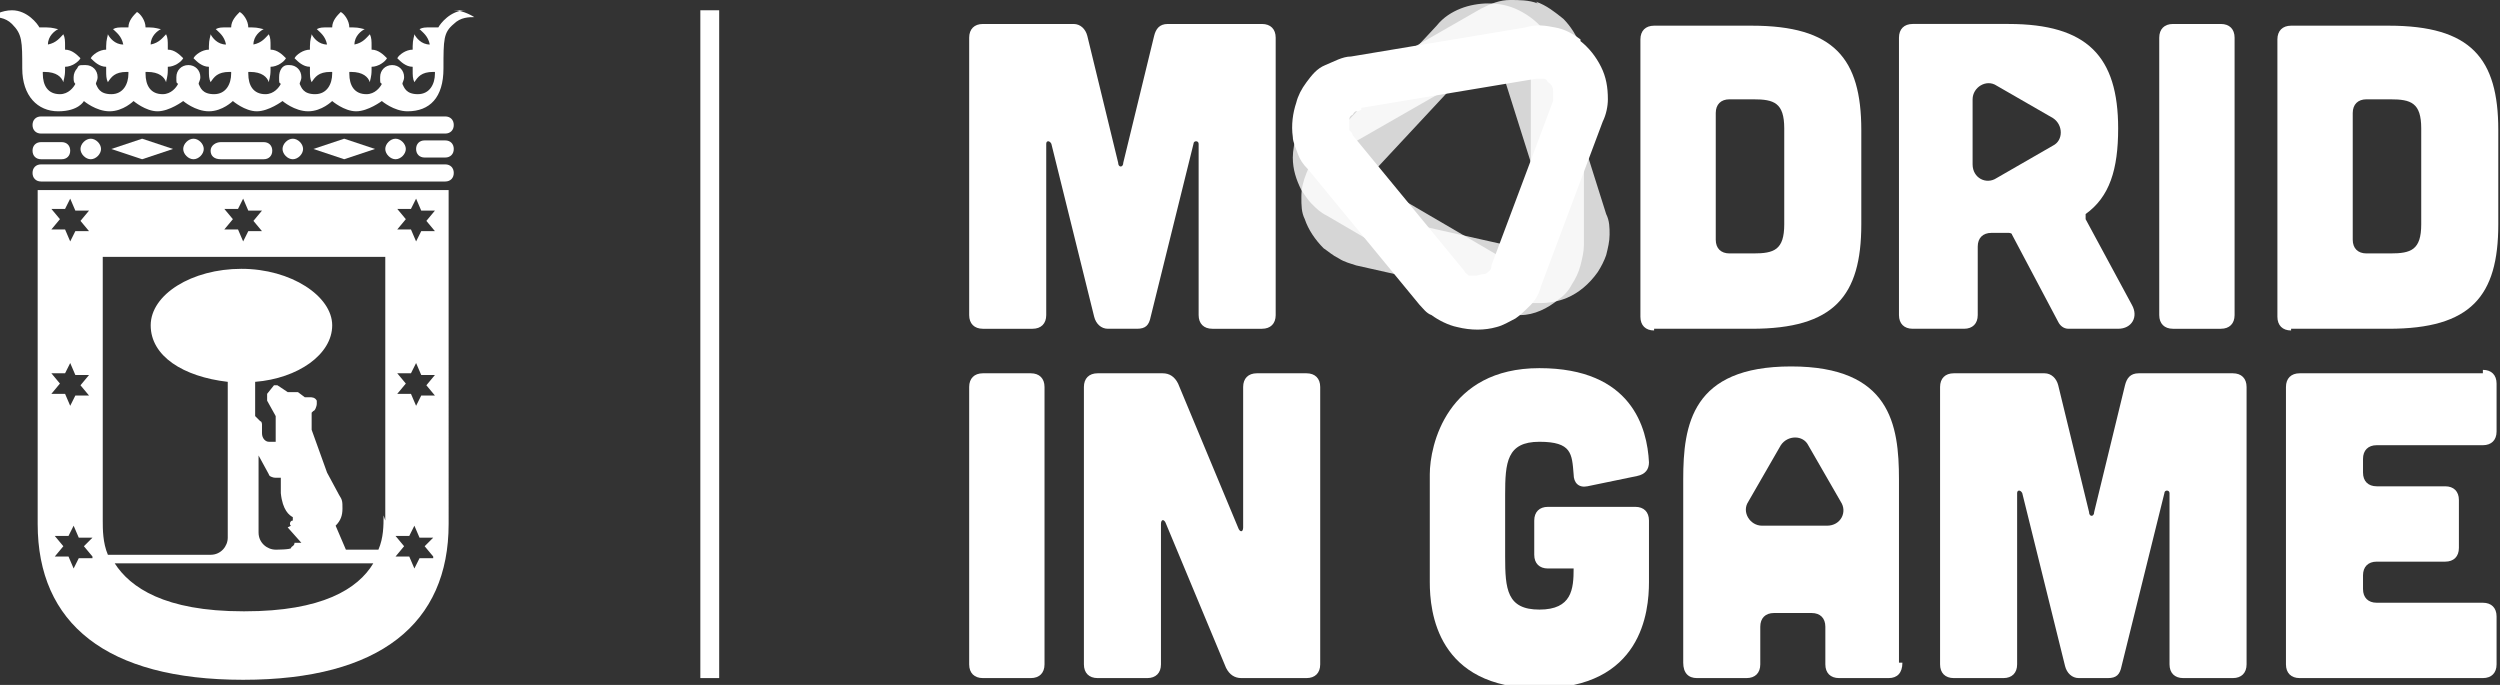 <?xml version="1.0" encoding="UTF-8"?>
<svg xmlns="http://www.w3.org/2000/svg" version="1.1" viewBox="0 0 146 40">
  <rect x="0" y="0" width="146" height="40" fill="#333333" stroke="none"/>
  <defs>
    <style>
      .cls-1, .cls-2 {
        fill: #fff;
      }

      .cls-2 {
        isolation: isolate;
        opacity: .8;
      }
    </style>
  </defs>
  <!-- Generator: Adobe Illustrator 28.6.0, SVG Export Plug-In . SVG Version: 1.2.0 Build 709)  -->
  <g>
    <g id="Capa_1">
      <g>
        <path class="cls-1" d="M42,.6h-1.1v39h1.1V.6Z"/>
        <path class="cls-1" d="M26,6.8H2.4c-.3,0-.5.2-.5.5s.2.5.5.5h23.6c.3,0,.5-.2.5-.5s-.2-.5-.5-.5Z"/>
        <path class="cls-1" d="M26,9.6H2.4c-.3,0-.5.2-.5.5s.2.5.5.5h23.6c.3,0,.5-.2.5-.5s-.2-.5-.5-.5Z"/>
        <path class="cls-1" d="M2.4,9.3h1.2c.3,0,.5-.2.5-.5s-.2-.5-.5-.5h-1.2c-.3,0-.5.2-.5.5s.2.5.5.5Z"/>
        <path class="cls-1" d="M26,8.2h-1.2c-.3,0-.5.2-.5.5s.2.5.5.5h1.2c.3,0,.5-.2.5-.5s-.2-.5-.5-.5Z"/>
        <path class="cls-1" d="M15.4,9.3c.3,0,.5-.2.5-.5s-.2-.5-.5-.5h-2.5c-.3,0-.6.2-.6.5s.2.5.6.5h2.5Z"/>
        <path class="cls-1" d="M8.3,8.1l-1.8.6,1.8.6,1.8-.6-1.8-.6Z"/>
        <path class="cls-1" d="M20.1,8.1l-1.8.6,1.8.6,1.8-.6-1.8-.6Z"/>
        <path class="cls-1" d="M23.7,8.7c0-.3-.3-.6-.6-.6s-.6.3-.6.6.3.6.6.6.6-.3.6-.6Z"/>
        <path class="cls-1" d="M17.7,8.7c0-.3-.3-.6-.6-.6s-.6.3-.6.6.3.6.6.6.6-.3.6-.6Z"/>
        <path class="cls-1" d="M11.9,8.7c0-.3-.3-.6-.6-.6s-.6.3-.6.6.3.6.6.6.6-.3.6-.6Z"/>
        <path class="cls-1" d="M5.9,8.7c0-.3-.3-.6-.6-.6s-.6.3-.6.6.3.6.6.6.6-.3.6-.6Z"/>
        <path class="cls-1" d="M27.2.6c-.9,0-1.5.8-1.6,1,0,0-.4,0-.4,0-.4,0-.5,0-.7.1.2.2.5.4.6.9-.5,0-.8-.4-.9-.6,0,.1-.1.3-.1.7s0,.2,0,.2c-.4,0-.8.3-.9.5.2.2.5.5.9.5,0,0,0,.2,0,.2,0,.3,0,.5.1.7.2-.3.4-.6,1.1-.6h.1s0,0,0,.1c0,.6-.3,1.2-1,1.2s-.8-.4-.9-.6c0-.1.1-.2.1-.4,0-.4-.3-.7-.7-.7s-.7.3-.7.7,0,.3.1.4c-.1.2-.4.6-.9.6-.7,0-1-.5-1-1.2s0,0,0-.1h.1c.7,0,1,.3,1.1.6,0-.1.1-.3.1-.7s0-.2,0-.2c.4,0,.8-.3.9-.5-.2-.2-.5-.5-.9-.5,0,0,0-.2,0-.2,0-.3,0-.5-.1-.7-.2.2-.4.5-.9.6,0-.5.4-.8.6-.9-.1,0-.3-.1-.7-.1s-.2,0-.2,0c0-.4-.3-.8-.5-.9-.2.2-.5.5-.5.9,0,0-.2,0-.2,0-.4,0-.5,0-.7.1.2.2.5.4.6.9-.5,0-.8-.4-.9-.6,0,.1-.1.3-.1.7s0,.2,0,.2c-.4,0-.8.3-.9.5.2.2.5.5.9.5,0,0,0,.2,0,.2,0,.3,0,.5.1.7.2-.3.4-.6,1.1-.6h.1s0,0,0,.1c0,.6-.3,1.2-1,1.2s-.8-.4-.9-.6c0-.1.1-.2.1-.4,0-.4-.3-.7-.7-.7s0,0-.1,0c-.3,0-.5.3-.5.7s0,.3.1.4c-.1.2-.4.6-.9.6-.7,0-1-.5-1-1.2s0,0,0-.1h.1c.7,0,1,.3,1.1.6,0-.1.1-.3.1-.7s0-.2,0-.2c.4,0,.8-.3.9-.5-.2-.2-.5-.5-.9-.5,0,0,0-.2,0-.2,0-.3,0-.5-.1-.7-.2.2-.4.5-.9.6,0-.5.4-.8.6-.9-.1,0-.3-.1-.7-.1s-.2,0-.2,0c0-.4-.3-.8-.5-.9-.2.2-.5.5-.5.9,0,0-.2,0-.2,0-.4,0-.5,0-.7.1.2.2.5.4.6.9-.5,0-.8-.4-.9-.6,0,.1-.1.3-.1.7s0,.2,0,.2c-.4,0-.8.3-.9.5.2.2.5.5.9.5,0,0,0,.2,0,.2,0,.3,0,.5.1.7.2-.3.4-.6,1.1-.6h.1s0,0,0,.1c0,.6-.3,1.2-1,1.2s-.8-.4-.9-.6c0-.1.1-.2.1-.4,0-.4-.3-.7-.7-.7s-.7.3-.7.7,0,.3.1.4c-.1.2-.4.6-.9.6-.7,0-1-.5-1-1.2s0,0,0-.1h.1c.7,0,1,.3,1.1.6,0-.1.1-.3.1-.7s0-.2,0-.2c.4,0,.8-.3.9-.5-.2-.2-.5-.5-.9-.5,0,0,0-.2,0-.2,0-.3,0-.5-.1-.7-.2.2-.4.5-.9.6,0-.5.4-.8.6-.9-.1,0-.3-.1-.7-.1s-.2,0-.2,0c0-.4-.3-.8-.5-.9-.2.2-.5.5-.5.9,0,0-.2,0-.2,0-.4,0-.5,0-.7.1.2.2.5.4.6.9-.5,0-.8-.4-.9-.6,0,.1-.1.3-.1.7s0,.2,0,.2c-.4,0-.8.3-.9.5.2.2.5.5.9.5,0,0,0,.2,0,.2,0,.3,0,.5.1.7.2-.3.4-.6,1.1-.6h.1s0,0,0,.1c0,.6-.3,1.2-1,1.2s-.8-.4-.9-.6c0-.1.1-.2.1-.4,0-.4-.3-.7-.7-.7s-.4,0-.5.2c-.1.1-.2.3-.2.5s0,.3.1.4c-.1.2-.4.6-.9.6-.7,0-1-.5-1-1.2s0,0,0-.1h.1c.7,0,1,.3,1.1.6,0-.1.1-.3.1-.7s0-.2,0-.2c.4,0,.8-.3.9-.5-.2-.2-.5-.5-.9-.5,0,0,0-.2,0-.2,0-.3,0-.5-.1-.7-.2.2-.4.5-.9.6,0-.5.4-.8.6-.9-.1,0-.3-.1-.7-.1s-.4,0-.4,0c-.1-.2-.7-1-1.6-1-.6,0-1.1.3-1.2.4.3,0,.8,0,1.2.4.6.6.6,1,.6,2.6s.9,2.5,2.1,2.5,1.5-.6,1.5-.6c0,0,.7.6,1.5.6s1.4-.6,1.4-.6c0,0,.7.6,1.4.6s1.5-.6,1.5-.6c0,0,.7.6,1.5.6s1.4-.6,1.4-.6c0,0,.7.6,1.4.6s1.5-.6,1.5-.6c0,0,.7.6,1.5.6s1.4-.6,1.4-.6c0,0,.7.6,1.4.6s1.5-.6,1.5-.6c0,0,.7.6,1.5.6,1.3,0,2.1-.8,2.1-2.5s0-2.1.6-2.6c.4-.4.9-.4,1.2-.4,0,0-.6-.4-1.2-.4"/>
        <path class="cls-1" d="M2.2,11.1v19.5c0,5.8,4,9.1,12,9.1s12-3.3,12-9.1V11.1H2.2ZM13.1,12.2h.8c0,0,.3-.6.3-.6l.3.7h.8c0,0-.5.6-.5.6l.5.6h-.8c0,0-.3.6-.3.6l-.3-.7h-.8c0,0,.5-.6.5-.6l-.5-.6ZM3,12.2h.8c0,0,.3-.6.3-.6l.3.7h.8c0,0-.5.6-.5.6l.5.6h-.8c0,0-.3.6-.3.6l-.3-.7h-.8c0,0,.5-.6.5-.6l-.5-.6ZM3,21.8h.8c0,0,.3-.6.3-.6l.3.7h.8c0,0-.5.6-.5.6l.5.6h-.8c0,0-.3.6-.3.6l-.3-.7h-.8c0,0,.5-.6.5-.6l-.5-.6ZM5.4,32.6h-.8c0,0-.3.6-.3.6l-.3-.7h-.8c0,0,.5-.6.5-.6l-.5-.6h.8c0,0,.3-.6.3-.6l.3.7h.8c0,0-.5.5-.5.5l.5.6ZM14.2,35.7c-4.6,0-6.6-1.4-7.5-2.8h15.1c-.9,1.5-3,2.8-7.5,2.8M16.8,30.8l.8.9h-.4c0,.2-.2.2-.2.3h0c0,.1-.9.1-.9.1-.5,0-1-.4-1-1v-4.5l.6,1.1c0,.1.2.2.4.2h.3c0,0,0,.2,0,.2,0,.3,0,.5,0,.7.1,1,.5,1.3.7,1.4v.2c-.2,0-.2.3-.1.3ZM22.4,30.1c0,.6,0,1.3-.3,2h-1.9l-.6-1.4c.3-.3.4-.6.4-1s0-.5-.2-.8l-.7-1.3-.9-2.5v-1c0,0,.1-.1.1-.1.1,0,.2-.3.2-.4v-.2c-.1-.2-.3-.2-.4-.2h-.3s-.4-.3-.4-.3c0,0-.2,0-.3,0h-.3s-.6-.4-.6-.4c0,0-.2,0-.2,0l-.4.5c0,0,0,.3,0,.4l.5.9v1.5h-.4c-.2,0-.4-.2-.4-.5v-.5c0,0,0-.2-.1-.2l-.3-.3v-2c2.5-.2,4.5-1.6,4.5-3.3s-2.4-3.3-5.3-3.3-5.3,1.5-5.3,3.3,1.9,3,4.5,3.3v9.1c0,.5-.4,1-1,1h-6c-.3-.7-.3-1.5-.3-2v-15.4h16.5v15.4h0ZM25.3,32.6h-.8c0,0-.3.6-.3.6l-.3-.7h-.8c0,0,.5-.6.5-.6l-.5-.6h.8c0,0,.3-.6.3-.6l.3.7h.8c0,0-.5.5-.5.5l.5.6ZM25.4,23.1h-.8c0,0-.3.6-.3.6l-.3-.7h-.8c0,0,.5-.6.5-.6l-.5-.6h.8c0,0,.3-.6.3-.6l.3.7h.8c0,0-.5.6-.5.6l.5.6ZM25.4,13.5h-.8c0,0-.3.6-.3.6l-.3-.7h-.8c0,0,.5-.6.5-.6l-.5-.6h.8c0,0,.3-.6.3-.6l.3.7h.8c0,0-.5.6-.5.6l.5.6Z"/>
        <path class="cls-1" d="M73.5,1.4h-5.3c-.5,0-.7.3-.8.7l-1.8,7.4c0,.3-.3.3-.3,0l-1.8-7.4c-.1-.4-.4-.7-.8-.7h-5.3c-.5,0-.8.3-.8.8v16.2c0,.5.3.8.8.8h2.9c.5,0,.8-.3.8-.8v-10c0-.2.2-.2.3,0l2.5,10.1c.1.4.4.7.8.7h1.7c.5,0,.7-.2.8-.7l2.5-10.1c0-.2.3-.2.3,0v10c0,.5.3.8.8.8h2.9c.5,0,.8-.3.8-.8V2.2c0-.5-.3-.8-.8-.8"/>
        <path class="cls-1" d="M100.2,6.6c0-.5.3-.8.8-.8h1.4c1.2,0,1.8.2,1.8,1.7v5.6c0,1.5-.6,1.7-1.8,1.7h-1.4c-.5,0-.8-.3-.8-.8v-7.5ZM96.6,19.2h5.7c4.8,0,6.4-1.9,6.4-6.1v-5.5c0-4.2-1.6-6.1-6.4-6.1h-5.7c-.5,0-.8.3-.8.8v16.2c0,.5.3.8.8.8Z"/>
        <path class="cls-1" d="M115.2,5.8c0-.7.8-1.2,1.4-.8l3.3,1.9c.6.4.6,1.3,0,1.6l-3.3,1.9c-.6.4-1.4,0-1.4-.8v-3.8h0ZM111.8,19.2h2.9c.5,0,.8-.3.8-.8v-4c0-.5.3-.8.8-.8h1c0,0,.2,0,.2.1l2.7,5.1c.1.2.3.4.6.4h2.9c.8,0,1.2-.7.8-1.4l-2.7-5c0-.1,0-.3,0-.3,1.4-1,1.9-2.6,1.9-5,0-4.2-1.8-6.1-6.4-6.1h-5.6c-.5,0-.8.3-.8.8v16.2c0,.5.3.8.8.8"/>
        <path class="cls-1" d="M129.7,1.4h-2.8c-.5,0-.8.3-.8.8v16.2c0,.5.3.8.8.8h2.8c.5,0,.8-.3.8-.8V2.2c0-.5-.3-.8-.8-.8"/>
        <path class="cls-1" d="M137.4,6.6c0-.5.3-.8.8-.8h1.4c1.2,0,1.8.2,1.8,1.7v5.6c0,1.5-.6,1.7-1.8,1.7h-1.4c-.5,0-.8-.3-.8-.8v-7.5ZM133.8,19.2h5.7c4.8,0,6.4-1.9,6.4-6.1v-5.5c0-4.2-1.6-6.1-6.4-6.1h-5.7c-.5,0-.8.3-.8.8v16.2c0,.5.3.8.8.8Z"/>
        <path class="cls-1" d="M60.2,21.8h-2.8c-.5,0-.8.3-.8.8v16.2c0,.5.3.8.8.8h2.8c.5,0,.8-.3.8-.8v-16.2c0-.5-.3-.8-.8-.8Z"/>
        <path class="cls-1" d="M76.3,21.8h-2.9c-.5,0-.8.3-.8.8v8.2c0,.3-.2.3-.3,0l-3.5-8.4c-.2-.4-.5-.6-.9-.6h-3.8c-.5,0-.8.3-.8.8v16.2c0,.5.3.8.8.8h2.9c.5,0,.8-.3.8-.8v-8.2c0-.3.2-.3.3,0l3.5,8.4c.2.4.5.6.9.6h3.8c.5,0,.8-.3.8-.8v-16.2c0-.5-.3-.8-.8-.8"/>
        <path class="cls-1" d="M96.3,33.8v-3.4c0-.5-.3-.8-.8-.8h-5.1c-.5,0-.8.3-.8.8v2c0,.5.3.8.8.8h1.5c0,1.2-.1,2.4-2,2.4s-2-1.2-2-3.1v-3.6c0-1.9.1-3.1,2-3.1s1.9.7,2,1.9c0,.5.3.8.8.7l2.9-.6c.5-.1.7-.4.7-.8-.1-2-1-5.5-6.4-5.5s-6.4,4.5-6.4,6.2v6.3c0,1.7.4,6.2,6.4,6.2s6.4-4.5,6.4-6.2"/>
        <path class="cls-1" d="M106.7,30.7h-3.8c-.7,0-1.2-.8-.8-1.4l1.9-3.3c.4-.6,1.3-.6,1.6,0l1.9,3.3c.4.6,0,1.4-.8,1.4M110.9,38.7v-10.7c0-3.2-.5-6.6-6.3-6.6s-6.3,3.4-6.3,6.6v10.7c0,.6.3.9.8.9h2.9c.5,0,.8-.3.8-.8v-2.2c0-.5.3-.8.8-.8h2.2c.5,0,.8.3.8.8v2.2c0,.5.3.8.8.8h2.9c.5,0,.8-.3.8-.9"/>
        <path class="cls-1" d="M130.2,21.8h-5.3c-.5,0-.7.3-.8.7l-1.8,7.4c0,.3-.3.3-.3,0l-1.8-7.4c-.1-.4-.4-.7-.8-.7h-5.3c-.5,0-.8.3-.8.8v16.2c0,.5.3.8.8.8h2.9c.5,0,.8-.3.8-.8v-10c0-.2.2-.2.3,0l2.5,10.1c.1.4.4.7.8.7h1.7c.5,0,.7-.2.8-.7l2.5-10.1c0-.2.3-.2.3,0v10c0,.5.3.8.8.8h2.9c.5,0,.8-.3.8-.8v-16.2c0-.5-.3-.8-.8-.8"/>
        <path class="cls-1" d="M145,21.8h-10.7c-.5,0-.8.3-.8.8v16.2c0,.5.3.8.8.8h10.7c.5,0,.8-.3.8-.8v-2.8c0-.5-.3-.8-.8-.8h-6.2c-.5,0-.8-.3-.8-.8v-.8c0-.5.3-.8.8-.8h4c.5,0,.8-.3.8-.8v-2.8c0-.5-.3-.8-.8-.8h-4c-.5,0-.8-.3-.8-.8v-.8c0-.5.3-.8.8-.8h6.2c.5,0,.8-.3.8-.8v-2.8c0-.5-.3-.8-.8-.8"/>
        <path class="cls-1" d="M79.5,6.3l10.2-1.7c.2,0,.3,0,.4,0,.1,0,.2,0,.3.2.2.1.3.3.3.5,0,0,0,.2,0,.3,0,0,0,.2,0,.3l-3.6,9.6c0,.1,0,.2-.1.3,0,0-.2.2-.3.2-.2,0-.4.1-.5.1,0,0-.2,0-.3,0s-.2,0-.2-.1c0,0-.1,0-.2-.2l-6.5-7.9c0-.1-.1-.2-.2-.3,0-.1,0-.3,0-.5,0-.2,0-.3.2-.4,0,0,.1-.2.2-.2,0,0,.2,0,.3-.1l-.3-1.6.3,1.6M92.3,2.3c-.4-.3-.9-.6-1.5-.7-.5-.1-1.1-.2-1.7,0l-10.2,1.7c-.5,0-1,.3-1.5.5s-.8.6-1.1,1c-.3.4-.5.8-.6,1.2-.2.6-.3,1.3-.2,2,0,.3.2.7.3,1,.1.3.3.6.6.9l6.5,7.9c.2.2.4.5.7.6.4.3,1,.6,1.5.7.8.2,1.6.2,2.3,0,.4-.1.7-.3,1.1-.5.3-.2.6-.5.9-.8.3-.3.5-.7.6-1.1l3.6-9.6c.2-.4.3-.9.3-1.3,0-.7-.1-1.3-.4-1.9-.3-.6-.7-1.1-1.2-1.5"/>
        <path class="cls-2" d="M79.1,8.3l8.9-5.1c.1,0,.3-.1.4-.1.1,0,.2,0,.4,0,.2,0,.4.2.5.3,0,0,.1.2.1.3,0,0,0,.2,0,.3v10.2c0,.1,0,.2-.1.3,0,.1,0,.2-.2.3-.1.1-.3.2-.5.3,0,0-.2,0-.3,0s-.2,0-.3,0c0,0-.1,0-.2,0l-8.9-5.2c-.1,0-.2-.1-.3-.2,0-.1-.2-.3-.2-.4,0-.2,0-.3,0-.5,0-.1,0-.2.2-.3,0,0,.2-.2.3-.2l-.8-1.4.8,1.4M89.8.2c-.5-.2-1.1-.2-1.6-.2-.6,0-1.1.2-1.7.5l-8.9,5.1c-.5.3-.9.6-1.2,1-.3.4-.6.8-.7,1.3-.1.4-.2.9-.2,1.3,0,.7.2,1.3.5,1.9.2.3.4.6.6.8.3.3.5.5.9.7l8.9,5.2c.3.2.6.3.8.4.5.2,1.1.2,1.6.2.8,0,1.6-.4,2.2-.9.3-.2.6-.5.8-.9.2-.3.4-.7.5-1.1.1-.4.2-.8.2-1.2V4.1c0-.5,0-.9-.2-1.4-.2-.6-.6-1.2-1-1.6-.5-.4-1-.8-1.6-1"/>
        <path class="cls-2" d="M79.4,10.9l6.8-7.3c.1-.1.2-.2.3-.2.1,0,.2,0,.4,0,.2,0,.4,0,.5.2,0,0,.1.1.2.2,0,0,.1.2.1.3l3,9.5c0,.1,0,.2,0,.3s0,.2,0,.3c0,.2-.2.3-.3.4,0,0-.2,0-.2.1,0,0-.2,0-.3,0s-.1,0-.2,0l-9.8-2.2c-.1,0-.2,0-.3-.1-.1,0-.2-.2-.3-.3,0-.1-.1-.3-.1-.4s0-.2,0-.3c0,0,0-.2.2-.3M86.9.2c-.5,0-1.1.1-1.6.3-.5.2-1,.5-1.4,1l-6.8,7.3c-.4.4-.6.8-.8,1.3-.2.5-.3.9-.3,1.4s0,.9.2,1.3c.2.6.6,1.2,1.1,1.7.3.2.5.4.9.6.3.2.7.3,1,.4l9.8,2.2c.3,0,.6,0,.9,0,.6,0,1.1-.1,1.6-.3.7-.3,1.3-.8,1.8-1.5.2-.3.4-.7.5-1,.1-.4.2-.8.2-1.2s0-.8-.2-1.2l-3-9.5c-.1-.4-.3-.8-.6-1.2-.4-.5-.9-.9-1.5-1.2-.6-.3-1.2-.4-1.8-.4"/>
      </g>
    </g>
  </g>
</svg>